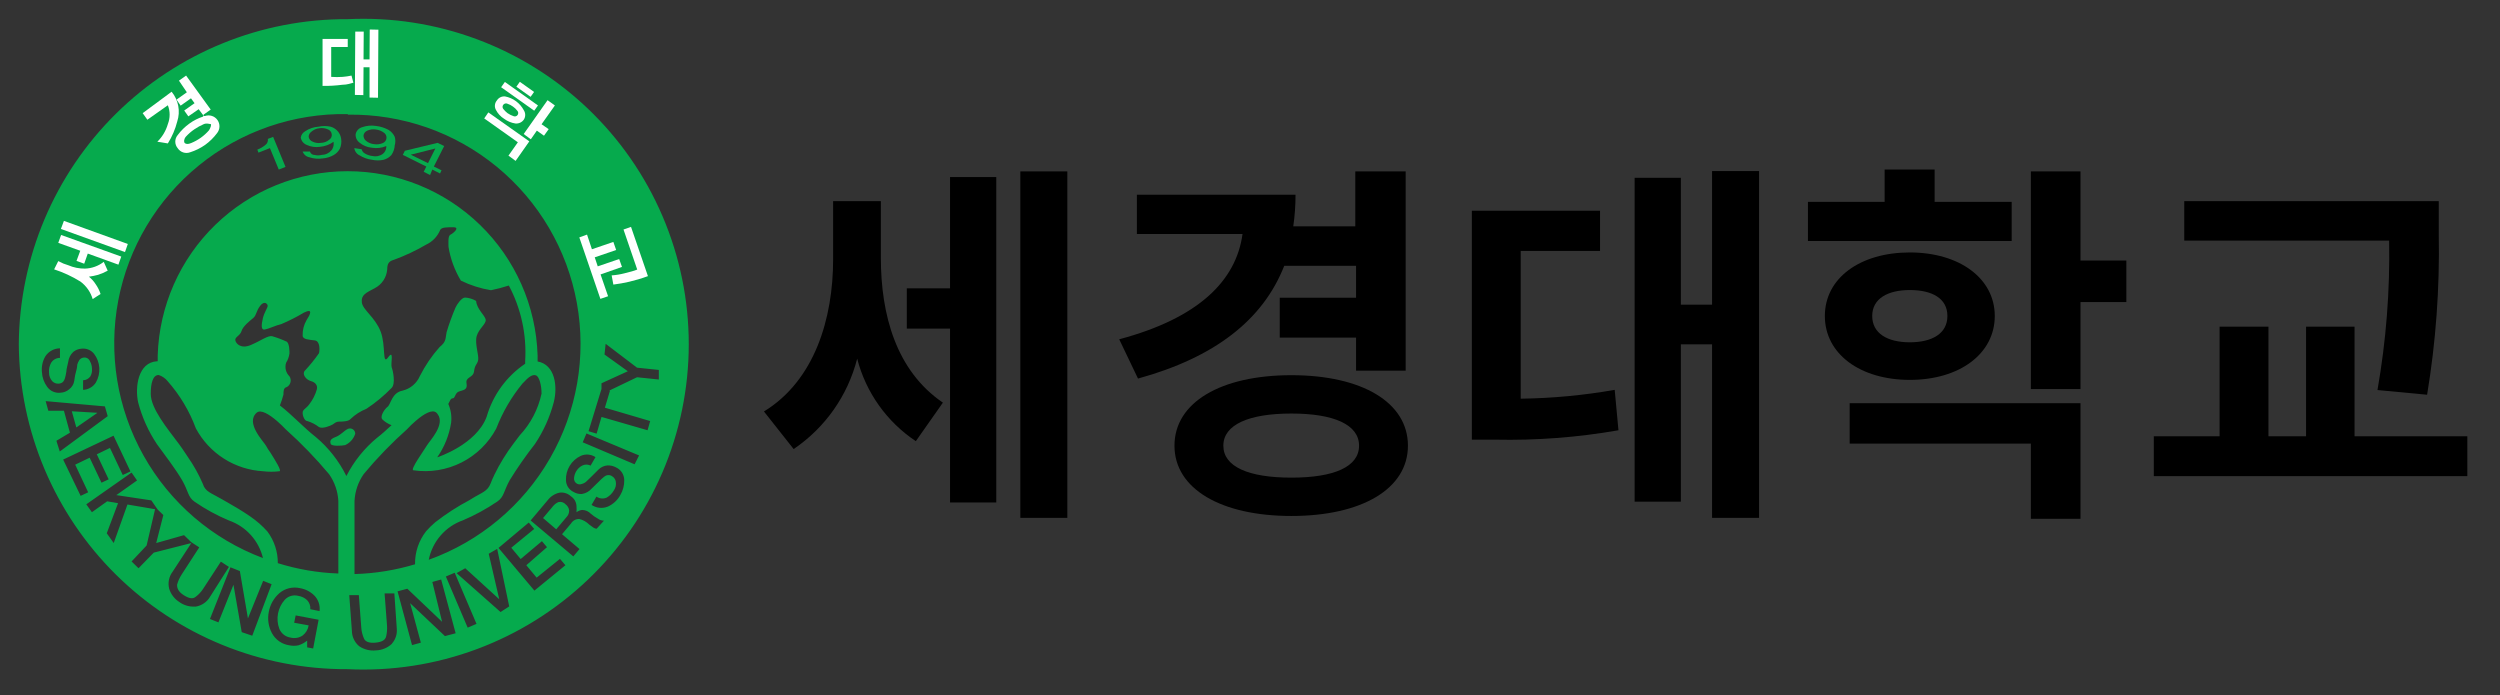 <svg width="133" height="37" viewBox="0 0 133 37" fill="none" xmlns="http://www.w3.org/2000/svg">
<rect x="0" y="0" width="133" height="37" fill="#333333" stroke="none"/>
<path d="M18.36 23.68C18.488 23.622 18.602 23.538 18.695 23.433C18.788 23.327 18.858 23.204 18.9 23.07C18.899 23.023 18.887 22.977 18.864 22.936C18.841 22.895 18.808 22.86 18.768 22.835C18.729 22.811 18.683 22.796 18.636 22.793C18.589 22.791 18.543 22.8 18.5 22.82C18.28 22.93 18.14 23.14 17.85 23.25C17.56 23.36 17.55 23.47 17.59 23.61C17.63 23.75 18.17 23.72 18.36 23.68Z" fill="#06AA4D"/>
<path d="M22.54 9.14L22.88 9.31L23 9.02L23.41 9.23L23.49 9.06L23.08 8.86L23.63 7.77L23.28 7.6L21.54 8.02L21.43 8.24L22.68 8.86L22.54 9.14ZM21.85 8.23L23.16 7.9L22.77 8.68L21.85 8.23Z" fill="#06AA4D"/>
<path d="M20.36 8.19C20.282 8.247 20.192 8.286 20.097 8.305C20.002 8.324 19.904 8.322 19.81 8.3C19.672 8.284 19.54 8.24 19.42 8.17C19.375 8.147 19.335 8.115 19.304 8.075C19.273 8.036 19.251 7.989 19.24 7.94L18.85 7.88C18.86 7.965 18.892 8.045 18.943 8.113C18.994 8.182 19.062 8.236 19.14 8.27C19.337 8.394 19.559 8.472 19.79 8.5C19.994 8.546 20.206 8.546 20.41 8.5C20.568 8.457 20.71 8.371 20.82 8.25C20.927 8.097 20.99 7.917 21 7.73C21.043 7.583 21.043 7.427 21 7.28C20.93 7.126 20.815 6.997 20.67 6.91C20.462 6.797 20.235 6.726 20 6.7C19.751 6.66 19.497 6.684 19.26 6.77C19.175 6.794 19.098 6.842 19.038 6.907C18.978 6.972 18.937 7.053 18.92 7.14C18.914 7.227 18.93 7.314 18.966 7.392C19.003 7.471 19.06 7.539 19.13 7.59C19.317 7.746 19.547 7.841 19.79 7.86C20.047 7.902 20.31 7.871 20.55 7.77V7.85C20.543 7.917 20.523 7.981 20.49 8.04C20.458 8.098 20.413 8.149 20.36 8.19ZM20.56 7.36C20.552 7.414 20.531 7.466 20.498 7.51C20.465 7.554 20.421 7.588 20.37 7.61C20.222 7.674 20.059 7.694 19.9 7.67C19.742 7.653 19.593 7.591 19.47 7.49C19.425 7.454 19.39 7.408 19.368 7.356C19.345 7.304 19.336 7.247 19.34 7.19C19.352 7.137 19.376 7.087 19.411 7.046C19.446 7.004 19.49 6.971 19.54 6.95C19.684 6.884 19.844 6.864 20 6.89C20.16 6.909 20.312 6.971 20.44 7.07C20.484 7.103 20.518 7.148 20.539 7.199C20.561 7.25 20.568 7.305 20.56 7.36Z" fill="#06AA4D"/>
<path d="M16.32 7.71C16.541 7.813 16.789 7.848 17.03 7.81C17.29 7.786 17.538 7.693 17.75 7.54C17.744 7.566 17.744 7.594 17.75 7.62C17.761 7.757 17.718 7.894 17.63 8C17.567 8.074 17.488 8.133 17.401 8.174C17.313 8.216 17.217 8.238 17.12 8.24C16.989 8.276 16.851 8.276 16.72 8.24C16.59 8.24 16.51 8.14 16.49 8.06H16.1C16.129 8.14 16.178 8.21 16.243 8.265C16.308 8.319 16.386 8.356 16.47 8.37C16.689 8.442 16.922 8.462 17.15 8.43C17.361 8.416 17.566 8.354 17.75 8.25C17.891 8.171 18.005 8.053 18.08 7.91C18.152 7.747 18.177 7.566 18.15 7.39C18.132 7.256 18.081 7.129 18 7.02C17.898 6.885 17.753 6.786 17.59 6.74C17.376 6.693 17.154 6.693 16.94 6.74C16.69 6.757 16.448 6.84 16.24 6.98C16.177 7.014 16.122 7.063 16.08 7.122C16.039 7.181 16.011 7.249 16 7.32C16.015 7.407 16.052 7.489 16.108 7.557C16.165 7.626 16.237 7.678 16.32 7.71ZM16.55 7.02C16.674 6.906 16.832 6.836 17 6.82C17.157 6.799 17.317 6.823 17.46 6.89C17.512 6.912 17.558 6.948 17.591 6.993C17.625 7.039 17.645 7.093 17.65 7.15C17.656 7.204 17.647 7.259 17.624 7.308C17.601 7.357 17.565 7.399 17.52 7.43C17.397 7.535 17.242 7.595 17.08 7.6C16.923 7.627 16.762 7.602 16.62 7.53C16.568 7.509 16.523 7.475 16.488 7.431C16.453 7.387 16.429 7.335 16.42 7.28C16.42 7.23 16.432 7.18 16.455 7.135C16.477 7.09 16.51 7.051 16.55 7.02Z" fill="#06AA4D"/>
<path d="M14.36 7.88L14.83 9.02L15.19 8.88L14.53 7.28L14.25 7.39C14.26 7.45 14.253 7.512 14.23 7.568C14.207 7.625 14.169 7.674 14.12 7.71C13.992 7.818 13.847 7.902 13.69 7.96L13.75 8.12L14.36 7.88Z" fill="#06AA4D"/>
<path d="M5.17 21.96L3.82 21.88L4.06 22.74L5.17 21.97V21.96Z" fill="#06AA4D"/>
<path d="M30.09 26.83C30.043 26.778 29.983 26.739 29.916 26.718C29.85 26.697 29.778 26.694 29.71 26.71C29.597 26.758 29.497 26.834 29.42 26.93L28.89 27.56L29.59 28.16L30.13 27.52C30.179 27.472 30.217 27.414 30.243 27.35C30.268 27.287 30.281 27.219 30.28 27.15C30.271 27.087 30.25 27.026 30.217 26.971C30.185 26.916 30.141 26.868 30.09 26.83Z" fill="#06AA4D"/>
<path d="M18.5 1.02C13.889 0.996 9.458 2.802 6.177 6.041C2.896 9.281 1.034 13.69 1 18.3C1.029 22.914 2.889 27.328 6.17 30.572C9.451 33.815 13.886 35.624 18.5 35.6C20.84 35.713 23.18 35.349 25.375 34.531C27.571 33.713 29.578 32.457 31.274 30.841C32.97 29.224 34.321 27.28 35.243 25.126C36.166 22.972 36.642 20.653 36.642 18.31C36.642 15.967 36.166 13.648 35.243 11.494C34.321 9.34 32.97 7.396 31.274 5.779C29.578 4.163 27.571 2.907 25.375 2.089C23.18 1.271 20.84 0.907 18.5 1.02ZM18.5 6.1C21.388 6.056 24.198 7.039 26.43 8.872C28.662 10.706 30.17 13.272 30.688 16.114C31.205 18.956 30.697 21.889 29.255 24.391C27.812 26.894 25.528 28.803 22.81 29.78C22.904 29.302 23.122 28.857 23.441 28.488C23.76 28.12 24.17 27.841 24.63 27.68C25.271 27.406 25.884 27.071 26.46 26.68C26.82 26.43 26.79 26.14 27.12 25.54C27.531 24.876 27.978 24.235 28.46 23.62C28.914 22.941 29.252 22.19 29.46 21.4C29.67 20.59 29.55 19.4 28.6 19.23C28.6 19.12 28.6 19.01 28.6 18.9C28.517 16.275 27.417 13.785 25.53 11.957C23.645 10.13 21.121 9.108 18.495 9.108C15.869 9.108 13.345 10.13 11.46 11.957C9.573 13.785 8.473 16.275 8.39 18.9C8.39 19.01 8.39 19.11 8.39 19.22H8.35C7.35 19.28 7.17 20.58 7.35 21.41C7.558 22.2 7.896 22.951 8.35 23.63C8.74 24.17 9.35 24.96 9.69 25.55C10.03 26.14 9.99 26.44 10.35 26.69C10.924 27.086 11.537 27.421 12.18 27.69C12.625 27.845 13.024 28.109 13.341 28.459C13.657 28.808 13.88 29.232 13.99 29.69C11.296 28.679 9.047 26.749 7.639 24.24C6.23 21.731 5.754 18.806 6.293 15.98C6.833 13.154 8.354 10.61 10.587 8.796C12.821 6.983 15.623 6.017 18.5 6.07V6.1ZM22 25.02C22.873 25.147 23.763 25.002 24.551 24.605C25.338 24.208 25.984 23.577 26.4 22.8C26.735 21.93 27.207 21.12 27.8 20.4C27.834 20.361 27.871 20.324 27.91 20.29C28.2 19.97 28.41 19.9 28.55 19.99C28.69 20.08 28.81 20.49 28.81 20.94C28.632 21.772 28.231 22.539 27.65 23.16L27.31 23.61C26.925 24.12 26.59 24.666 26.31 25.24C26.217 25.433 26.147 25.593 26.1 25.72C25.94 26.15 25.61 26.21 25.1 26.53L24.97 26.61C24.334 26.946 23.728 27.338 23.16 27.78C22.985 27.927 22.821 28.088 22.67 28.26C22.277 28.762 22.069 29.383 22.08 30.02C21.035 30.335 19.952 30.51 18.86 30.54V26.65C18.887 26.137 19.056 25.642 19.35 25.22C20.057 24.371 20.825 23.575 21.65 22.84C21.8 22.677 21.96 22.523 22.13 22.38C22.55 22.02 22.99 21.76 23.21 21.95C23.238 21.972 23.262 21.999 23.28 22.03C23.71 22.59 22.84 23.47 22.71 23.7C22.58 23.93 21.78 25.02 22 25.02ZM2.41 18.96C2.494 18.829 2.61 18.722 2.746 18.647C2.882 18.572 3.035 18.532 3.19 18.53V19.04C3.096 19.04 3.003 19.063 2.921 19.109C2.839 19.154 2.77 19.22 2.72 19.3C2.631 19.462 2.593 19.646 2.61 19.83C2.608 20.001 2.673 20.166 2.79 20.29C2.832 20.331 2.882 20.363 2.937 20.384C2.992 20.405 3.051 20.413 3.11 20.41C3.198 20.409 3.283 20.377 3.35 20.32C3.395 20.267 3.429 20.206 3.45 20.14C3.486 20.019 3.512 19.895 3.53 19.77C3.53 19.63 3.59 19.46 3.63 19.25C3.654 19.047 3.75 18.859 3.9 18.72C4.023 18.621 4.173 18.561 4.33 18.55C4.458 18.533 4.588 18.55 4.707 18.6C4.827 18.649 4.931 18.728 5.01 18.83C5.172 19.047 5.268 19.306 5.284 19.576C5.3 19.847 5.236 20.116 5.1 20.35C5.027 20.465 4.927 20.561 4.808 20.629C4.69 20.697 4.557 20.735 4.42 20.74V20.23C4.497 20.228 4.572 20.208 4.64 20.172C4.708 20.135 4.766 20.083 4.81 20.02C4.884 19.886 4.912 19.732 4.89 19.58C4.886 19.457 4.852 19.337 4.79 19.23C4.768 19.164 4.724 19.108 4.666 19.07C4.608 19.032 4.539 19.014 4.47 19.02C4.424 19.023 4.379 19.035 4.338 19.056C4.297 19.077 4.26 19.105 4.23 19.14C4.176 19.22 4.136 19.307 4.11 19.4C4.11 19.4 4.11 19.55 4.04 19.79C3.97 20.03 3.97 20.18 3.95 20.26C3.923 20.44 3.826 20.601 3.68 20.71C3.557 20.817 3.402 20.88 3.24 20.89C3.102 20.91 2.96 20.892 2.831 20.838C2.703 20.783 2.591 20.694 2.51 20.58C2.343 20.353 2.245 20.082 2.23 19.8C2.2 19.508 2.263 19.214 2.41 18.96ZM3 23.45L3.72 23.02L3.4 21.85H2.57L2.43 21.34L5.58 21.62L5.73 22.14L3.18 24.02L3 23.45ZM3.36 24.45L6.04 23.18L6.94 25.08L6.53 25.27L5.85 23.83L5.15 24.17L5.78 25.5L5.4 25.68L4.77 24.35L4 24.72L4.69 26.19L4.29 26.38L3.36 24.45ZM10.36 32.27C10.063 32.286 9.769 32.197 9.53 32.02C9.276 31.857 9.089 31.608 9 31.32C8.961 31.166 8.956 31.005 8.988 30.849C9.019 30.694 9.084 30.547 9.18 30.42L10.18 28.89L8.18 29.4L7.37 30.23L7 29.87L7.8 29.02L8.25 27.09L6.78 26.84L6.05 28.89L5.68 28.37L6.28 26.77L5.7 26.67L4.89 27.25L4.59 26.83L7 25.14L7.29 25.56L6.19 26.34L8.05 26.62L8.39 27.11L8.69 27.4L8.31 28.89L9.79 28.47L10.17 28.84L10.6 29.12L9.66 30.57C9.552 30.736 9.471 30.918 9.42 31.11C9.42 31.3 9.49 31.48 9.77 31.66C10.05 31.84 10.26 31.88 10.41 31.75C10.568 31.632 10.704 31.486 10.81 31.32L11.75 29.88L12.18 30.16L11.18 31.74C11.1 31.879 10.991 31.998 10.859 32.09C10.728 32.181 10.578 32.243 10.42 32.27H10.36ZM12.86 33.63L12.42 31.11L11.62 33.11L11.17 32.93L12.26 30.18L12.76 30.38L13.19 32.9L14 30.9L14.45 31.08L13.42 33.82L12.86 33.63ZM17 32.51L16.51 32.41C16.517 32.323 16.505 32.235 16.476 32.152C16.446 32.069 16.4 31.994 16.34 31.93C16.211 31.807 16.047 31.727 15.87 31.7C15.74 31.665 15.602 31.667 15.473 31.705C15.344 31.744 15.229 31.819 15.14 31.92C14.961 32.124 14.84 32.373 14.79 32.64C14.738 32.911 14.762 33.192 14.86 33.45C14.91 33.574 14.992 33.683 15.097 33.766C15.202 33.848 15.328 33.901 15.46 33.92C15.568 33.947 15.681 33.952 15.792 33.933C15.902 33.914 16.007 33.872 16.1 33.81C16.272 33.678 16.387 33.485 16.42 33.27L15.65 33.13L15.73 32.74L16.95 32.97L16.66 34.5L16.34 34.44V34.08C16.205 34.193 16.049 34.278 15.88 34.33C15.719 34.365 15.551 34.365 15.39 34.33C15.197 34.302 15.014 34.23 14.854 34.119C14.694 34.008 14.563 33.861 14.47 33.69C14.282 33.341 14.222 32.938 14.3 32.55C14.371 32.162 14.572 31.809 14.87 31.55C15.019 31.425 15.195 31.337 15.384 31.292C15.574 31.247 15.771 31.246 15.96 31.29C16.257 31.34 16.53 31.483 16.74 31.7C16.84 31.808 16.916 31.936 16.96 32.076C17.005 32.216 17.019 32.364 17 32.51ZM18 30.51C16.907 30.472 15.824 30.287 14.78 29.96C14.784 29.355 14.591 28.766 14.23 28.28C13.96 27.978 13.654 27.709 13.32 27.48C13.11 27.33 12.88 27.19 12.67 27.06C12.46 26.93 12.01 26.68 11.79 26.55C11.25 26.23 10.92 26.17 10.79 25.74C10.575 25.241 10.31 24.766 10 24.32L9.84 24.08C9.74 23.93 9.64 23.78 9.52 23.62C8.89 22.78 8.02 21.73 8.02 20.95C8.02 20.39 8.13 19.95 8.44 19.95C8.629 20.01 8.796 20.125 8.92 20.28C9.57 21.017 10.078 21.868 10.42 22.79C10.771 23.445 11.284 23.999 11.912 24.399C12.539 24.798 13.258 25.029 14 25.07C14.286 25.105 14.574 25.105 14.86 25.07C15.01 25.07 14.65 24.5 14.38 24.07C14.295 23.956 14.218 23.835 14.15 23.71C14.01 23.47 13.05 22.5 13.65 21.96C13.87 21.76 14.32 22.04 14.74 22.4C14.91 22.55 15.07 22.7 15.21 22.85C16.032 23.588 16.801 24.383 17.51 25.23C17.802 25.649 17.972 26.14 18 26.65V30.51ZM18.43 25.33C18.037 24.531 17.482 23.823 16.8 23.25C16.18 22.77 15.52 22.05 14.89 21.57C14.965 21.381 15.028 21.187 15.08 20.99C15.08 20.81 15.08 20.63 15.26 20.59C15.308 20.563 15.35 20.527 15.384 20.483C15.417 20.439 15.441 20.389 15.454 20.336C15.468 20.282 15.47 20.226 15.46 20.172C15.451 20.118 15.43 20.066 15.4 20.02C15.306 19.929 15.239 19.813 15.207 19.686C15.175 19.558 15.18 19.425 15.22 19.3C15.316 19.149 15.377 18.978 15.4 18.8C15.4 18.69 15.4 18.29 15.26 18.18C15.011 18.063 14.754 17.966 14.49 17.89C14.27 17.82 13.84 18.15 13.33 18.36C12.82 18.57 12.56 18.29 12.52 18.11C12.48 17.93 12.78 17.86 12.85 17.61C12.92 17.36 13.29 17.07 13.47 16.92C13.65 16.77 13.62 16.56 13.84 16.27C14.06 15.98 14.24 16.16 14.24 16.27C14.24 16.38 14.05 16.63 13.98 16.95C13.91 17.27 13.87 17.57 14.09 17.53C14.31 17.49 14.67 17.31 14.97 17.24C15.384 17.065 15.785 16.861 16.17 16.63C16.68 16.38 16.5 16.74 16.31 17.03C16.165 17.278 16.092 17.562 16.1 17.85C16.1 18.07 16.46 18.07 16.75 18.11C17.04 18.15 17.01 18.65 16.97 18.79C16.74 19.122 16.486 19.436 16.21 19.73C16.06 19.91 16.28 20.2 16.53 20.27C16.78 20.34 16.9 20.49 16.86 20.7C16.78 20.99 16.644 21.262 16.46 21.5C16.28 21.75 16.1 21.78 16.1 21.96C16.1 22.14 16.21 22.4 16.35 22.4C16.574 22.468 16.785 22.577 16.97 22.72C17.15 22.83 17.59 22.65 17.7 22.58C17.81 22.51 17.88 22.43 18.03 22.43C18.18 22.43 18.54 22.43 18.65 22.29C18.892 22.057 19.178 21.874 19.49 21.75C19.98 21.427 20.432 21.052 20.84 20.63C21.05 20.41 20.91 19.73 20.84 19.55C20.77 19.37 20.98 18.55 20.65 19.01C20.32 19.47 20.54 18.4 20.25 17.64C19.96 16.88 19.3 16.49 19.25 16.09C19.2 15.69 19.47 15.58 19.94 15.33C20.126 15.233 20.285 15.091 20.4 14.916C20.515 14.741 20.584 14.539 20.6 14.33C20.6 14 20.71 13.89 20.96 13.82C21.549 13.604 22.118 13.337 22.66 13.02C23.005 12.863 23.276 12.58 23.42 12.23C23.5 12.09 23.75 12.09 24.12 12.09C24.49 12.09 24.12 12.41 23.97 12.48C23.82 12.55 23.86 12.92 23.86 13.13C23.962 13.767 24.186 14.378 24.52 14.93C25.026 15.177 25.565 15.349 26.12 15.44C26.441 15.375 26.758 15.291 27.07 15.19C27.722 16.418 28.023 17.802 27.94 19.19V19.35C26.947 20.02 26.221 21.018 25.89 22.17C25.34 23.66 23.26 24.33 23.26 24.33C23.643 23.781 23.896 23.152 24 22.49C24.04 22.149 23.988 21.804 23.85 21.49C23.94 21.34 23.96 21.19 24.09 21.19C24.22 21.19 24.2 20.91 24.41 20.83C24.62 20.75 24.89 20.76 24.82 20.4C24.75 20.04 25.18 20.11 25.22 19.75C25.26 19.39 25.4 19.39 25.44 19.14C25.48 18.89 25.25 18.27 25.36 17.88C25.47 17.49 25.87 17.23 25.84 17.01C25.81 16.79 25.36 16.44 25.33 16.01C25.151 15.904 24.948 15.842 24.74 15.83C24.56 15.83 24.31 16.19 24.23 16.37C24.049 16.794 23.892 17.228 23.76 17.67C23.69 17.99 23.76 18.17 23.39 18.46C22.97 18.931 22.613 19.456 22.33 20.02C22.247 20.208 22.121 20.374 21.964 20.506C21.806 20.638 21.62 20.732 21.42 20.78C20.84 20.89 20.8 21.5 20.62 21.64C20.44 21.78 20.18 22.19 20.36 22.33C20.497 22.456 20.656 22.554 20.83 22.62C20.57 22.86 20.31 23.1 20.06 23.29C19.384 23.848 18.829 24.539 18.43 25.32V25.33ZM20.85 34.25C20.619 34.466 20.317 34.591 20 34.6C19.687 34.635 19.371 34.556 19.11 34.38C18.988 34.279 18.89 34.152 18.823 34.008C18.755 33.865 18.72 33.709 18.72 33.55L18.58 31.66H19.09L19.22 33.39C19.233 33.587 19.281 33.78 19.36 33.96C19.43 34.14 19.64 34.22 19.97 34.19C20.3 34.16 20.49 34.06 20.54 33.87C20.586 33.68 20.603 33.485 20.59 33.29L20.46 31.57H20.98L21.11 33.46C21.121 33.601 21.104 33.742 21.059 33.877C21.015 34.011 20.944 34.134 20.85 34.24V34.25ZM23.67 33.84L21.82 32.09L22.39 34.19L21.92 34.32L21.15 31.46L21.67 31.32L23.52 33.08L23 30.96L23.47 30.83L24.24 33.69L23.67 33.84ZM24.88 33.39L23.72 30.67L24.19 30.47L25.35 33.19L24.88 33.39ZM26.63 32.56L24.29 30.49L24.75 30.23L26.56 31.88L26 29.46L26.45 29.2L27.09 32.26L26.63 32.56ZM28.43 31.42L26.52 29.15L28.13 27.8L28.42 28.14L27.2 29.14L27.7 29.74L28.83 28.79L29.1 29.11L28 30.07L28.55 30.73L29.79 29.73L30.08 30.07L28.43 31.42ZM31.74 28.13C31.663 28.121 31.59 28.09 31.53 28.04L31.35 27.91C31.204 27.763 31.021 27.659 30.82 27.61C30.732 27.607 30.644 27.627 30.567 27.669C30.489 27.712 30.425 27.774 30.38 27.85L29.9 28.42L30.83 29.21L30.5 29.6L28.23 27.69L29.13 26.62C29.285 26.413 29.508 26.268 29.76 26.21C29.869 26.194 29.981 26.203 30.087 26.236C30.192 26.269 30.289 26.325 30.37 26.4C30.459 26.458 30.533 26.536 30.585 26.628C30.637 26.721 30.666 26.824 30.67 26.93C30.677 27.037 30.677 27.143 30.67 27.25C30.757 27.183 30.861 27.141 30.97 27.13C31.056 27.13 31.142 27.148 31.221 27.182C31.3 27.217 31.371 27.267 31.43 27.33C31.55 27.433 31.681 27.524 31.82 27.6C31.911 27.664 32.019 27.699 32.13 27.7L31.74 28.13ZM33 26.34C32.851 26.609 32.62 26.823 32.34 26.95C32.199 27.008 32.045 27.031 31.894 27.015C31.742 26.999 31.596 26.946 31.47 26.86L31.73 26.42C31.807 26.473 31.895 26.505 31.988 26.516C32.08 26.526 32.173 26.514 32.26 26.48C32.423 26.392 32.558 26.26 32.65 26.1C32.7 26.032 32.736 25.954 32.755 25.871C32.774 25.789 32.775 25.703 32.76 25.62C32.75 25.562 32.728 25.508 32.695 25.459C32.663 25.411 32.62 25.37 32.57 25.34C32.535 25.313 32.494 25.294 32.451 25.284C32.408 25.273 32.364 25.272 32.32 25.28C32.249 25.291 32.184 25.323 32.13 25.37C32.035 25.447 31.945 25.531 31.86 25.62L31.48 25.99C31.346 26.145 31.162 26.247 30.96 26.28C30.802 26.291 30.645 26.253 30.51 26.17C30.392 26.114 30.292 26.026 30.222 25.917C30.151 25.807 30.112 25.68 30.11 25.55C30.099 25.279 30.167 25.012 30.308 24.78C30.449 24.549 30.655 24.364 30.9 24.25C31.025 24.195 31.163 24.172 31.299 24.184C31.435 24.197 31.567 24.243 31.68 24.32L31.42 24.77C31.35 24.734 31.273 24.715 31.195 24.715C31.117 24.715 31.04 24.734 30.97 24.77C30.836 24.84 30.725 24.948 30.65 25.08C30.588 25.187 30.551 25.307 30.54 25.43C30.532 25.493 30.544 25.557 30.575 25.613C30.605 25.668 30.652 25.713 30.71 25.74C30.751 25.759 30.795 25.769 30.84 25.769C30.885 25.769 30.929 25.759 30.97 25.74C31.066 25.715 31.153 25.663 31.22 25.59L31.5 25.32L31.84 24.98C31.969 24.852 32.139 24.774 32.32 24.76C32.48 24.753 32.64 24.792 32.78 24.87C32.907 24.93 33.015 25.025 33.091 25.143C33.167 25.262 33.208 25.399 33.21 25.54C33.215 25.821 33.143 26.098 33 26.34ZM33.76 24.7L31 23.53L31.2 23.06L34 24.23L33.76 24.7ZM32.45 20.79L32.18 21.69L34.59 22.4L34.45 22.89L32 22.18L31.74 23.07L31.31 22.94L32 20.69V20.39L33.4 19.75L32.16 18.86L32.22 18.29L33.89 19.56L35.05 19.68V20.19L33.89 20.07L32.41 20.78L32.45 20.79Z" fill="#06AA4D"/>
<path d="M9.94 4.91L9.39 5.3L9.61 5.62L10.16 5.23L10.35 5.49L9.8 5.88L10.02 6.19L10.57 5.81L10.81 6.13V6.2C10.549 6.285 10.303 6.409 10.08 6.57C9.839 6.743 9.626 6.952 9.45 7.19C9.369 7.287 9.325 7.409 9.325 7.535C9.325 7.661 9.369 7.783 9.45 7.88C9.52 7.988 9.624 8.069 9.746 8.109C9.868 8.149 10 8.146 10.12 8.1C10.402 8.011 10.668 7.879 10.91 7.71C11.154 7.534 11.37 7.322 11.55 7.08C11.628 6.982 11.672 6.861 11.675 6.736C11.679 6.611 11.642 6.488 11.57 6.386C11.498 6.283 11.395 6.207 11.276 6.168C11.157 6.129 11.029 6.13 10.91 6.17H10.83V6.1L11.21 5.83L9.9 4.02L9.52 4.29L9.94 4.91ZM10.85 6.6C11.01 6.54 11.13 6.6 11.2 6.6C11.27 6.6 11.2 6.81 11.12 6.93C10.99 7.08 10.842 7.215 10.68 7.33C10.521 7.442 10.35 7.536 10.17 7.61C10.01 7.68 9.89 7.67 9.83 7.61C9.77 7.55 9.78 7.4 9.89 7.27C10.024 7.123 10.175 6.992 10.34 6.88C10.501 6.77 10.671 6.677 10.85 6.6Z" fill="white"/>
<path d="M9.13 4.88L7.59 6.02L7.84 6.37L8.93 5.6C9.056 5.921 9.056 6.279 8.93 6.6C8.828 6.957 8.635 7.281 8.37 7.54L8.93 7.63C9.156 7.268 9.325 6.873 9.43 6.46C9.517 6.193 9.535 5.908 9.483 5.632C9.43 5.355 9.309 5.097 9.13 4.88Z" fill="white"/>
<path d="M19.67 1.57L19.66 3.16H19.34L19.35 1.68H18.9L18.88 5.05L19.33 5.06L19.34 3.58H19.66V5.19L20.11 5.2L20.13 1.58H20.12L19.67 1.57Z" fill="white"/>
<path d="M18.23 4.09C18.027 4.104 17.823 4.104 17.62 4.09V2.5H18.5V2.07H17.16V4.57C17.511 4.575 17.862 4.555 18.21 4.51C18.48 4.51 18.67 4.43 18.8 4.4L18.7 4.02C18.545 4.054 18.388 4.078 18.23 4.09Z" fill="white"/>
<path d="M4.93 15.91L5.35 15.64C5.29 15.455 5.202 15.279 5.09 15.12C4.993 14.967 4.872 14.832 4.73 14.72C4.895 14.698 5.059 14.665 5.22 14.62C5.397 14.563 5.567 14.489 5.73 14.4L5.52 13.93C5.233 14.153 4.883 14.279 4.52 14.29C4.214 14.293 3.911 14.232 3.63 14.11L3.37 14.02L3.1 13.89L2.88 14.33C3.371 14.49 3.841 14.708 4.28 14.98C4.592 15.211 4.82 15.538 4.93 15.91Z" fill="white"/>
<path d="M3.24 12.18L6.65 13.41L6.8 12.98L3.4 11.75L3.24 12.18Z" fill="white"/>
<path d="M3.1 12.92L4.27 13.34L4.07 13.88L4.48 14.03L4.67 13.49L6.3 14.08L6.45 13.65L3.25 12.5L3.1 12.92Z" fill="white"/>
<path d="M33.22 14.54C32.997 14.598 32.77 14.635 32.54 14.65L32.63 15.14C32.912 15.104 33.193 15.054 33.47 14.99C33.77 14.92 34.12 14.82 34.47 14.69L33.57 12.07L33.17 12.21L33.9 14.34C33.74 14.41 33.5 14.47 33.22 14.54Z" fill="white"/>
<path d="M32.35 15.76L31.95 14.6L33.09 14.2L32.94 13.78L31.8 14.17L31.64 13.69L32.78 13.3L32.63 12.87L31.49 13.26L31.23 12.48L30.82 12.63L31.94 15.9L32.35 15.76Z" fill="white"/>
<path d="M27.655 4.352L27.47 4.613L28.228 5.152L28.413 4.891L27.655 4.352Z" fill="white"/>
<path d="M28.62 5.61L26.86 4.36L26.66 4.64L28.42 5.89L28.62 5.61Z" fill="white"/>
<path d="M26.82 6.32C26.997 6.451 27.203 6.537 27.42 6.57C27.507 6.578 27.595 6.563 27.674 6.526C27.753 6.489 27.82 6.432 27.87 6.36C27.916 6.287 27.941 6.202 27.941 6.115C27.941 6.028 27.916 5.943 27.87 5.87C27.769 5.68 27.627 5.515 27.454 5.386C27.281 5.258 27.081 5.171 26.87 5.13C26.783 5.121 26.696 5.137 26.618 5.176C26.54 5.215 26.475 5.275 26.43 5.35C26.374 5.417 26.339 5.5 26.33 5.587C26.321 5.675 26.338 5.763 26.38 5.84C26.479 6.038 26.632 6.204 26.82 6.32ZM26.77 5.58C26.794 5.544 26.831 5.518 26.874 5.507C26.916 5.496 26.961 5.5 27 5.52C27.104 5.554 27.202 5.604 27.29 5.67C27.378 5.731 27.456 5.805 27.52 5.89C27.548 5.92 27.566 5.959 27.569 6C27.572 6.041 27.561 6.082 27.538 6.116C27.514 6.15 27.48 6.175 27.44 6.187C27.401 6.198 27.358 6.196 27.32 6.18C27.206 6.142 27.099 6.088 27 6.02C26.914 5.954 26.836 5.876 26.77 5.79C26.748 5.759 26.736 5.723 26.736 5.685C26.736 5.647 26.748 5.611 26.77 5.58Z" fill="white"/>
<path d="M27.86 7.13L28.24 7.41L28.56 6.95L28.94 7.22L29.19 6.87L28.81 6.61L29.52 5.61L29.13 5.33L27.86 7.13Z" fill="white"/>
<path d="M25.76 6.3L27.55 7.57L27.05 8.28L27.43 8.56L28.16 7.52L25.98 5.98L25.76 6.3Z" fill="white"/>
<path d="M46.862 13.72C46.862 16.72 47.662 19.72 50.162 21.42L48.722 23.47C47.177 22.441 46.066 20.878 45.602 19.08C45.102 21.043 43.9 22.755 42.222 23.89L40.642 21.89C43.342 20.24 44.322 16.94 44.322 13.8V10.7H46.862V13.72ZM50.542 9.42H53.002V26.73H50.542V17.48H48.242V15.34H50.542V9.42ZM56.782 9.12V27.55H54.282V9.12H56.782Z" fill="black"/>
<path d="M68.322 14.14C67.182 17.04 64.602 19.02 60.542 20.14L59.542 18.05C63.742 16.93 65.762 14.95 66.102 12.45H60.482V10.36H68.922C68.923 10.922 68.883 11.484 68.802 12.04H72.102V9.12H74.782V19.72H72.142V17.96H68.082V15.84H72.142V14.14H68.322ZM74.902 23.71C74.902 26.01 72.442 27.45 68.702 27.45C64.962 27.45 62.482 26.01 62.482 23.71C62.482 21.41 64.942 19.96 68.702 19.96C72.462 19.96 74.902 21.41 74.902 23.71ZM72.302 23.71C72.302 22.59 70.962 22 68.702 22C66.442 22 65.082 22.59 65.082 23.71C65.082 24.83 66.422 25.41 68.702 25.41C70.982 25.41 72.302 24.83 72.302 23.71Z" fill="black"/>
<path d="M80.902 21.21C82.578 21.188 84.251 21.031 85.902 20.74L86.102 22.89C83.937 23.27 81.74 23.437 79.542 23.39H78.302V11.21H85.122V13.35H80.902V21.21ZM93.582 9.1V27.55H91.082V18.32H89.422V26.69H86.962V9.46H89.422V16.21H91.082V9.1H93.582Z" fill="black"/>
<path d="M107.022 12.82H96.182V10.74H100.262V9.02H102.922V10.74H107.022V12.82ZM101.602 20.21C98.962 20.21 97.082 18.83 97.082 16.81C97.082 14.79 98.962 13.43 101.602 13.43C104.242 13.43 106.122 14.81 106.122 16.81C106.122 18.81 104.262 20.21 101.602 20.21ZM98.402 21.45H110.682V27.6H108.042V23.6H98.402V21.45ZM101.602 18.21C102.782 18.21 103.602 17.75 103.602 16.81C103.602 15.87 102.782 15.43 101.602 15.43C100.422 15.43 99.602 15.89 99.602 16.81C99.602 17.73 100.402 18.21 101.602 18.21ZM113.122 16.07H110.682V20.7H108.042V9.12H110.682V13.86H113.122V16.07Z" fill="black"/>
<path d="M131.262 23.21V25.33H114.582V23.21H118.082V17.38H120.682V23.21H122.682V17.38H125.262V23.21H131.262ZM126.482 20.75C126.942 18.126 127.15 15.464 127.102 12.8H116.202V10.7H129.742V12.48C129.796 15.333 129.588 18.185 129.122 21L126.482 20.75Z" fill="black"/>
</svg>
